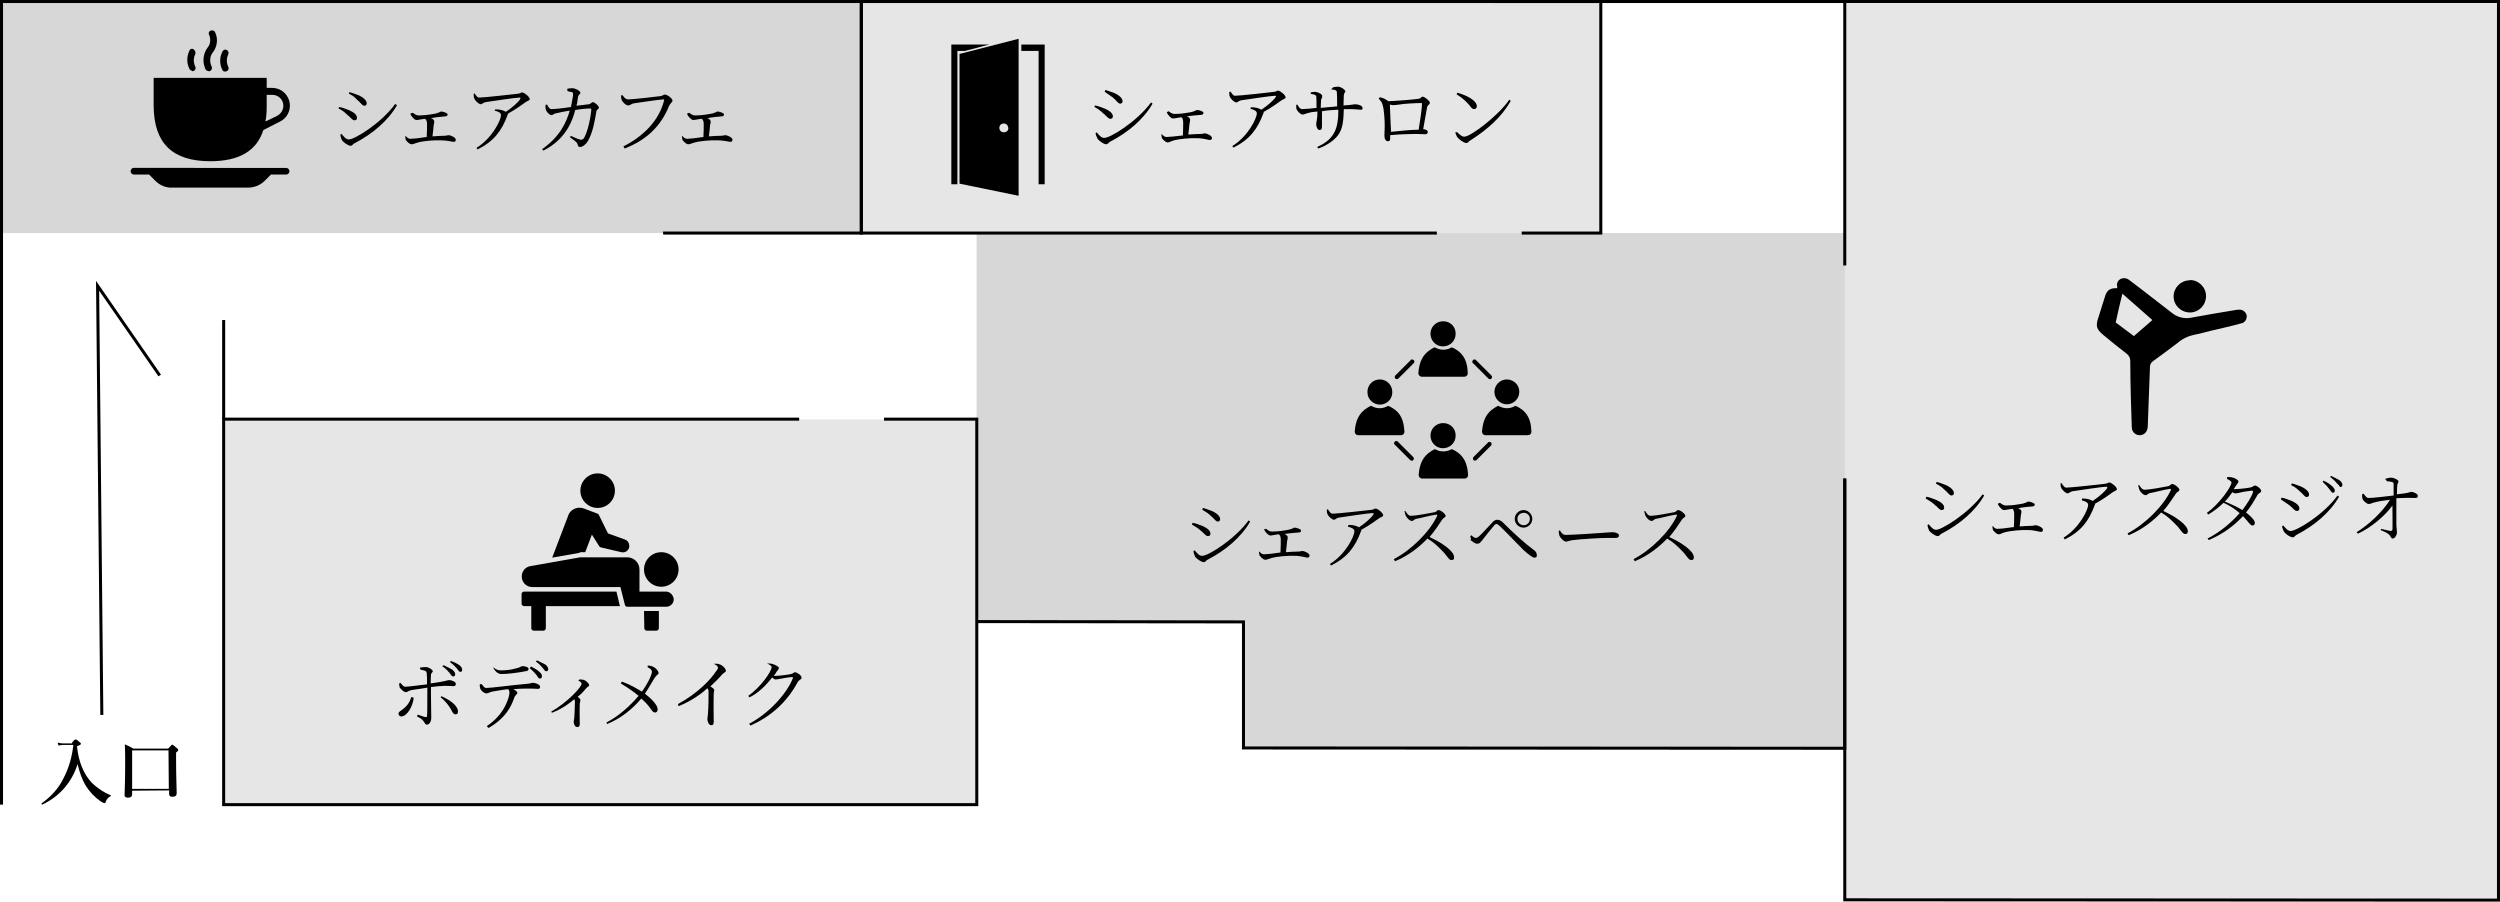 <?xml version="1.0" encoding="utf-8"?>
<!-- Generator: Adobe Illustrator 24.3.0, SVG Export Plug-In . SVG Version: 6.00 Build 0)  -->
<svg version="1.1" id="レイヤー_1" xmlns="http://www.w3.org/2000/svg" xmlns:xlink="http://www.w3.org/1999/xlink" x="0px"
	 y="0px" viewBox="0 0 824.9 297.5" style="enable-background:new 0 0 824.9 297.5;" xml:space="preserve">
<style type="text/css">
	.st0{fill:#E6E6E6;}
	.st1{fill:#D7D7D7;}
	.st2{fill:none;stroke:#000000;stroke-miterlimit:10;}
</style>
<g>
	<polygon class="st0" points="824.4,297 608.7,296.9 608.7,0.5 824.4,0.5 	"/>
	<polygon class="st0" points="528.2,76.9 284.2,76.9 284.2,0.5 528.2,0.5 	"/>
	<rect x="0.5" y="0.5" class="st1" width="283.7" height="76.4"/>
	<polygon class="st1" points="322.3,198 322.3,76.9 608.7,76.9 608.7,246.9 410.3,246.8 410.3,198.1 	"/>
	<polygon class="st1" points="322.3,205.1 322.3,76.9 608.7,76.9 608.7,246.9 410.3,246.8 410.3,205.2 	"/>
	<polyline class="st2" points="608.7,157.9 608.7,246.9 410.3,246.8 410.3,205.2 322.3,205.1 	"/>
	<polygon class="st0" points="322.3,265.5 73.8,265.5 73.8,138.3 322.3,138.4 	"/>
	<g>
		<path d="M23.8,245c0.7-0.9,0.9-1,1.2-1c0.3,0,0.4,0.2,1.2,0.8c0.3,0.3,0.5,0.4,0.5,0.6c0,0.2-0.1,0.4-1.3,0.8
			c0.5,5.1,2.2,9.3,5,12.2c1.8,1.7,3.9,3.1,6.1,4c0.1,0,0.1,0.1,0.1,0.2l-0.1,0.1c-0.8,0.4-1.4,1.1-1.6,1.9
			c-0.2,0.4-0.3,0.4-0.5,0.4c-0.5-0.1-0.8-0.4-1.2-0.6c-2-1.4-3.6-3.1-4.8-5c-1.4-2.2-2.2-4.8-2.8-7.3c-1.8,5.9-6,10.8-11.7,13.4
			c-0.1,0-0.3-0.3-0.2-0.4c3.1-2.2,5.8-5.1,7.4-8.6c1.7-3.3,2.7-7,3.1-10.7h-3.3c-0.5,0-1.1,0.1-1.6,0.2l-0.3-1
			c0.6,0.2,1.2,0.3,1.8,0.3h3C23.8,245.2,23.8,245,23.8,245z"/>
		<path d="M43.6,260.9v1.2c0,0.7-0.4,1.1-1.4,1.1c-0.7,0-1.1-0.3-1.1-0.8c0-1.7,0.2-3.4,0.2-10.4c0-2.2,0-4.2-0.1-6.4
			c1,0.4,1.9,0.9,2.8,1.4h11.5c1-1.1,1.2-1.3,1.3-1.3s0.5,0.2,1.4,1c0.5,0.4,0.6,0.5,0.6,0.8s-0.2,0.4-0.7,0.8v2.2
			c0,5.9,0.2,9.9,0.2,11.2c0,0.8-0.4,1.2-1.5,1.2c-0.7,0-1-0.4-1-0.9v-1.2L43.6,260.9z M55.6,247.6h-12v12.7h12.1L55.6,247.6
			L55.6,247.6z"/>
	</g>
	<g>
		<g>
			<path d="M43.1,56.5c0,0.6,0.5,1.1,1.1,1.1h5l2.1,2.1c1.4,1.4,3.4,2.3,5.4,2.2h25.2c2,0,4-0.8,5.4-2.2l2.1-2.1h5
				c0.6,0,1.1-0.5,1.1-1.1l0,0l0,0c0-0.6-0.5-1.1-1.1-1.1l0,0H44C43.6,55.4,43.1,55.9,43.1,56.5L43.1,56.5L43.1,56.5z"/>
			<path d="M69.4,53.2c9.5,0,15.3-3.4,17.5-10.3l5.5-2.8c2.9-1.4,4.1-5,2.6-7.9c-1-2-3-3.2-5.2-3.2H88v-3.3H50.7V35
				C50.8,47.3,56.9,53.2,69.4,53.2z M89.9,31.3c2,0,3.6,1.6,3.6,3.6c0,1.4-0.8,2.6-2,3.3l-3.9,1.9c0.3-1.7,0.4-3.3,0.4-5v-3.8H89.9z
				"/>
			<path d="M69.5,23.3c0.4-0.3,0.6-0.9,0.3-1.4c-0.7-1.5-0.6-3.4,0.5-4.7c1.4-1.9,1.7-4.4,0.7-6.5c-0.2-0.6-0.9-0.8-1.5-0.6
				c-0.1,0-0.1,0.1-0.2,0.1l0,0c-0.4,0.3-0.6,0.9-0.3,1.3c0.6,1.4,0.5,3-0.5,4.2c-1.5,2-1.8,4.8-0.7,7.1c0.1,0.3,0.4,0.5,0.7,0.6
				C69,23.6,69.3,23.5,69.5,23.3z"/>
			<path d="M75,23.4c0.4-0.3,0.6-0.9,0.3-1.4c-0.6-1.3-0.6-2.7,0-4c0.2-0.5,0.1-1.1-0.3-1.4l0,0c-0.3-0.2-0.6-0.3-0.9-0.2
				s-0.6,0.3-0.7,0.6c-1,1.9-1,4.2,0,6.1c0.1,0.3,0.4,0.5,0.7,0.5C74.4,23.6,74.7,23.6,75,23.4L75,23.4z"/>
			<path d="M64.1,23.3c0.4-0.3,0.6-0.9,0.3-1.4c-0.6-1.3-0.6-2.7,0-4c0.2-0.5,0.1-1-0.3-1.4l-0.2-0.2c-0.2-0.2-0.5-0.2-0.7-0.2
				c-0.3,0.1-0.5,0.2-0.6,0.4c-1,1.9-1.1,4.3-0.1,6.2c0.1,0.3,0.4,0.5,0.7,0.6C63.5,23.6,63.8,23.5,64.1,23.3L64.1,23.3z"/>
		</g>
		<g>
			<path d="M111.7,35.8l0.2-0.5c1.3,0.2,2.2,0.7,3.4,1.1c1.5,0.7,2.5,1.5,2.5,2.5c0,0.4-0.2,0.8-0.8,0.8c-0.8,0-1.2-0.9-2.5-1.9
				C113.7,37,112.8,36.3,111.7,35.8z M130.4,34.3l0.6,0.4c-2.9,5.1-8.1,9.5-13.9,12.5c-0.6,0.2-0.8,0.9-1.4,0.9
				c-0.8,0-2.4-1.1-2.9-1.9c-0.2-0.4-0.5-1.3-0.5-1.8l0.4-0.2c0.7,0.8,1.4,1.8,2.4,1.8C116.7,46.2,125.8,40.7,130.4,34.3z
				 M115.1,30.9l0.2-0.5c0.9,0.2,2.1,0.7,3.2,1.1c1.8,0.9,2.5,1.8,2.5,2.6c0,0.4-0.2,0.8-0.8,0.8c-0.7,0-1.2-1.1-2.5-2.1
				C117,31.9,115.9,31.3,115.1,30.9z"/>
			<path d="M136.2,37.2c0.7,0.5,1.2,0.9,2,0.9c0.9,0,2.5-0.1,4.2-0.4c2.9-0.4,2.6-0.9,3.2-0.9c0.8,0,2.1,0.6,2.1,0.9
				c0,0.4-0.2,0.7-0.8,0.7c-0.8,0.1-2.9,0.2-4.7,0.6c0.7,0.2,1.1,0.7,1.1,1.1s-0.1,0.8-0.2,1.2c-0.1,0.8-0.2,2.4-0.4,3.7
				c1.4-0.1,2.8-0.2,3.8-0.2c0.9,0,1.2-0.2,1.4-0.2c0.9,0,2.5,0.8,2.5,1.5c0,0.4-0.2,0.7-0.7,0.7c-0.6,0-2.1-0.5-4.2-0.5
				c-2.1-0.1-6.1,0.2-7.9,0.8c-0.8,0.2-1.2,0.5-1.8,0.5c-0.7,0-1.5-0.9-1.9-1.4c-0.1-0.2-0.1-0.7-0.2-1.2l0.2-0.1
				c0.4,0.5,0.9,0.9,1.5,0.9c0.7,0,2.9-0.2,5.4-0.6c0.1-1.3,0.1-3.3,0.1-4.2c0-0.8-0.1-1.3-0.6-1.8c-1.3,0.1-2.2,0.4-2.8,0.4
				s-0.9-0.4-1.3-0.8c-0.2-0.2-0.7-0.8-0.8-1.3L136.2,37.2z"/>
			<path d="M156.6,30.8c0.5,0.8,0.9,1.4,1.5,1.4c1.5,0,11.4-1.1,13-1.3c0.6-0.1,0.8-0.4,1.2-0.4c0.7,0,2.5,1.5,2.5,2.2
				c0,0.5-1.1,0.7-1.5,1.1c-1.1,0.8-3.3,2.4-5.7,3.7c0,0.1,0,0.2-0.1,0.4c-1.9,5.2-4.5,8.7-9.9,11.4l-0.4-0.5
				c5.1-3.1,8.1-9.1,8.1-10.8c0-0.8-0.9-1.2-2.1-1.5l0.2-0.4c0.8,0,1.2,0,1.5,0.1c0.8,0.1,1.5,0.4,2,0.7c2-1.3,4-3.1,4.7-4.1
				c0.2-0.6,0.2-0.6-0.2-0.6c-1.2,0-8.5,1.1-11.2,1.5c-0.9,0.2-1.1,0.7-1.5,0.7c-0.7,0-1.9-1.1-2.2-1.9c-0.2-0.4-0.2-0.9-0.2-1.5
				L156.6,30.8z"/>
			<path d="M187,29.3c0.6-0.1,1.3-0.2,1.9-0.2c0.9,0,2.6,0.9,2.6,1.5c0,0.5-0.6,0.5-0.8,1.5c-0.1,0.7-0.2,1.9-0.5,2.8
				c1.8-0.2,3.3-0.4,4.1-0.5c0.7-0.1,0.9-0.7,1.3-0.7c0.6,0,2,1.2,2,1.8s-0.7,0.5-0.8,1.2c-0.6,3.5-1.2,7-2.8,9.8
				c-0.7,1.2-1.8,2-2.6,2c-0.4,0-0.7-0.2-0.8-0.8c-0.2-0.9-1.1-1.3-2.5-2.4l0.2-0.5c1.1,0.5,2.4,1.1,2.9,1.2
				c0.7,0.2,0.9,0.1,1.3-0.2c1.5-2,2.6-8.1,2.6-9.8c0-0.1-0.1-0.2-0.2-0.2c-1.3,0-3.4,0.2-5.1,0.5c-0.8,3.1-2.8,9.5-10.5,13.4
				l-0.4-0.5c6.2-4.4,8-9.1,9.1-12.7c-1.5,0.2-3.9,0.7-4.6,0.9c-0.8,0.1-0.9,0.6-1.4,0.6c-0.7,0-1.8-1.2-1.9-1.9
				c-0.2-0.5-0.1-1.1-0.1-1.5l0.5-0.1c0.4,0.7,0.8,1.5,1.4,1.5c0.8,0,3.5-0.2,6.5-0.7c0.2-1.3,0.7-3.4,0.7-4.1
				c0-0.6-0.1-0.7-0.4-0.8c-0.4-0.1-1.2-0.2-1.5-0.4v-0.7C187.4,29.3,187,29.3,187,29.3z"/>
			<path d="M207.3,32.8c1.4,0,9.5-0.9,10.7-1.1c0.7-0.1,0.9-0.5,1.4-0.5c0.8,0,2.5,1.3,2.5,2c0,0.5-0.8,0.9-1.2,1.9
				c-2.6,6.4-7.3,11.1-14.6,13.9l-0.4-0.7c7.3-3.7,11.9-9.1,13.4-15.1c0.1-0.4,0-0.4-0.2-0.4c-1.1,0-8.4,1.1-9.8,1.3
				c-0.7,0.1-1.2,0.7-1.8,0.7c-0.8,0-2-1.2-2.2-1.9c-0.1-0.4-0.2-0.8-0.2-1.4l0.5-0.1C205.8,31.9,206.3,32.8,207.3,32.8z"/>
			<path d="M227.4,37.2c0.7,0.5,1.2,0.9,2,0.9c0.9,0,2.5-0.1,4.2-0.4c2.9-0.4,2.6-0.9,3.2-0.9c0.8,0,2.1,0.6,2.1,0.9
				c0,0.4-0.2,0.7-0.8,0.7c-0.8,0.1-2.9,0.2-4.7,0.6c0.7,0.2,1.1,0.7,1.1,1.1s-0.1,0.8-0.2,1.2c-0.1,0.8-0.2,2.4-0.4,3.7
				c1.4-0.1,2.8-0.2,3.9-0.2c0.9,0,1.2-0.2,1.4-0.2c0.9,0,2.5,0.8,2.5,1.5c0,0.4-0.2,0.7-0.7,0.7c-0.6,0-2.1-0.5-4.2-0.5
				c-2.1-0.1-6.1,0.2-7.9,0.8c-0.8,0.2-1.2,0.5-1.8,0.5c-0.7,0-1.5-0.9-1.9-1.4c-0.1-0.2-0.1-0.7-0.2-1.2l0.2-0.1
				c0.4,0.5,0.9,0.9,1.5,0.9c0.7,0,2.9-0.2,5.4-0.6c0.1-1.3,0.1-3.3,0.1-4.2c0-0.8-0.1-1.3-0.6-1.8c-1.3,0.1-2.2,0.4-2.8,0.4
				c-0.5,0-0.9-0.4-1.3-0.8c-0.2-0.2-0.7-0.8-0.8-1.3L227.4,37.2z"/>
		</g>
	</g>
	<g>
		<circle cx="218.2" cy="187.9" r="5.7"/>
		<ellipse cx="197.2" cy="161.9" rx="5.7" ry="5.7"/>
		<path d="M191.6,182.2h1.5l2.2-5.8l2.4,3.8c0.1,0.2,0.3,0.3,0.5,0.4l6.8,1.6c1.2,0.3,2.4-0.5,2.6-1.6c0.2-1-0.3-2.1-1.2-2.5l0,0
			l-5.8-2.1l-3-6.1c-0.1-0.2-0.2-0.3-0.4-0.4l-4.5-1.7c-2.1-0.8-4.4,0.2-5.2,2.2v0.1l-5.3,13.9l9.1-1.6
			C191.2,182.2,191.4,182.2,191.6,182.2z"/>
		<path d="M212.6,207.3c0,0.4,0.4,0.8,0.8,0.8h3.2c0.4,0,0.8-0.4,0.8-0.8v-5.7h-4.9L212.6,207.3L212.6,207.3z"/>
		<path d="M203.4,195.2h-30.5c-0.4,0-0.8,0.4-0.8,0.8v3.2c0,0.4,0.4,0.8,0.8,0.8h2.4v7.3c0,0.4,0.4,0.8,0.8,0.8h3.2
			c0.4,0,0.8-0.4,0.8-0.8V200h24.5c0-0.1-0.1-0.2-0.1-0.2L203.4,195.2z"/>
		<path d="M219.9,195.2h-8.9v-7.3c0-2.2-1.8-4-4-4h-15.6l-16.4,2.9c-1.9,0.3-3.1,2.1-2.8,4c0.3,1.7,1.7,2.9,3.4,2.9h29.1l1.5,5.9
			c0.1,0.4,0.4,0.6,0.8,0.6h13c1.3-0.1,2.4-1.2,2.3-2.6C222.1,196.3,221.1,195.3,219.9,195.2L219.9,195.2z"/>
	</g>
	<g>
		<path d="M138.5,220.3c0.6-0.1,1.3-0.2,1.9-0.2c1.1,0,2.4,0.9,2.4,1.4c0,0.4-0.6,0.5-0.6,1.2c0,0.7-0.1,1.5-0.1,2.8
			c5.3-0.7,5.5-1.1,6.1-1.1c0.9,0,2.2,0.6,2.2,1.2c0,0.6-0.2,0.8-0.9,0.8c-0.8,0-1.4-0.1-2.6-0.1c-1.1,0-3.2,0.2-4.7,0.4
			c0,0.8,0,1.8,0,2.2c0,1.9,0.1,7.4,0.1,8c0,1.1-0.6,2.2-1.4,2.2c-0.7,0-0.7-0.6-1.2-1.2c-0.4-0.6-1.3-1.1-2.1-1.5l0.2-0.6
			c0.8,0.2,1.9,0.7,2.5,0.8c0.2,0,0.6,0,0.6-0.2c0.1-1.2,0.1-5.3,0.1-7.4c0-0.6,0-1.3,0-2.1c-1.5,0.2-3.9,0.6-5.2,0.8
			c-1.1,0.2-1.3,0.7-1.9,0.7s-1.4-0.8-2-1.5c-0.1-0.2-0.2-0.9-0.2-1.4l0.4-0.2c0.6,0.7,1.1,1.3,1.5,1.3c1.2,0,5.3-0.6,7.3-0.8
			c0-1.5,0-3.1-0.1-3.7c-0.1-0.8-0.7-0.9-2-1.1L138.5,220.3z M136.5,230.2c-0.2,2.8-2.2,6.2-4.1,6.2c-0.5,0-0.9-0.4-0.9-0.9
			c0-0.7,0.6-0.8,1.3-1.4c1.9-1.4,2.5-2.8,2.9-4.1L136.5,230.2z M145.6,229.7c2.5,1.1,5.2,2.8,5.5,4.8c0.1,0.7-0.1,1.2-0.8,1.2
			c-0.7,0-1.1-0.8-1.4-1.5c-0.7-1.2-1.8-2.8-3.5-4.1L145.6,229.7z M146.4,219.5c1.3,0.6,2.2,1.1,2.9,1.5c0.7,0.6,0.9,1.1,0.9,1.5
			c0,0.4-0.2,0.7-0.7,0.7c-0.4,0-0.7-0.5-1.2-1.2c-0.6-0.7-1.2-1.4-2.4-2.2L146.4,219.5z M148.7,218.1c1.3,0.4,2.2,0.9,2.9,1.4
			s0.9,1.1,0.9,1.5c0,0.4-0.2,0.7-0.6,0.7c-0.4,0-0.7-0.5-1.2-1.2c-0.6-0.7-1.2-1.3-2.2-2L148.7,218.1z"/>
		<path d="M158.9,225.7c0.6,0.7,0.9,1.3,1.5,1.3c1.8,0,8.1-0.9,12.8-1.3c1.8-0.1,2.2-0.4,2.5-0.4c1.1,0,2.5,0.6,2.5,1.3
			c0,0.4-0.1,0.7-0.7,0.7c-0.4,0-1.3-0.1-2.6-0.1c-1.2,0-3.3,0-5.5,0.2c0.7,0.4,1.3,0.8,1.3,1.2c0,0.5-0.6,0.7-0.9,1.3
			c-0.9,2.6-2.5,6.8-8.6,10.3l-0.6-0.6c6.1-4,7.5-9.8,7.5-11.1c0-0.4-0.1-0.7-0.4-1.1c-2.1,0.2-4.5,0.7-5.3,0.8
			c-0.8,0.2-1.4,0.6-2,0.6c-0.5,0-1.8-0.9-2-1.8c-0.1-0.2-0.1-0.7-0.1-1.2L158.9,225.7z M162.9,220.3c0.9,0.7,1.5,0.9,2.5,0.9
			c1.5,0,3.3-0.2,4.6-0.6c1.4-0.2,1.9-0.8,2.4-0.8c1.1,0,2,0.4,2,0.9s-0.2,0.7-1.1,0.8c-2,0.4-5.5,0.9-7.8,0.9c-1.3,0-2-0.8-2.8-2.1
			L162.9,220.3z M175.2,219.9c1.2,0.6,2.2,1.2,2.8,1.8c0.7,0.6,0.9,1.1,0.8,1.5c0,0.4-0.2,0.7-0.7,0.7c-0.4,0-0.7-0.6-1.1-1.2
			c-0.6-0.7-1.2-1.4-2.2-2.2L175.2,219.9z M177.2,217.9c1.3,0.6,2.1,1.1,2.8,1.4c0.7,0.6,0.9,1.1,0.9,1.5c0,0.4-0.2,0.7-0.7,0.7
			c-0.4,0-0.7-0.6-1.2-1.2c-0.6-0.7-1.2-1.3-2.2-2.1L177.2,217.9z"/>
		<path d="M191.2,224.2c0.4,0,0.9,0,1.3,0.1c0.8,0.2,1.9,1.2,1.9,1.8c0,0.4-0.4,0.4-0.9,0.9c-0.7,0.8-1.5,1.9-2.9,2.9
			c0.5,0.4,0.9,0.7,0.9,1.1c0,0.2-0.1,0.6-0.2,1.1c-0.1,2.8,0,5.7,0,6.7c0,0.8-0.2,1.1-0.8,1.1c-0.8,0-1.2-0.9-1.2-1.8
			c0-0.2,0.1-0.7,0.2-1.3c0.1-1.4,0.2-4.4,0.2-5.3c0-0.2-0.1-0.6-0.2-0.8c-1.2,1.1-4,3.2-7.4,4.5l-0.2-0.4c5.4-3.1,10-8.1,10-9.2
			c0-0.4-0.6-0.8-1.1-1.1L191.2,224.2z"/>
		<path d="M213.5,219.6c0.7,0,1.4,0.1,2,0.4c0.9,0.4,1.8,1.4,1.8,2.1c0,0.5-0.6,0.5-1.1,1.3c-0.6,0.8-2,3.4-3.4,5.5
			c1.9,1.4,4.2,3.7,4.2,5.1c0,0.5-0.2,1.1-0.9,1.1c-1.1,0-1.2-1.8-4.5-4.6c-2.8,3.3-6.7,6.6-11.3,8.4l-0.2-0.5
			c4.2-2.2,7.8-5.5,10.6-8.8c-1.4-1.2-3.4-2.6-5.9-4.1l0.4-0.6c2.6,0.9,4.7,2.2,6.6,3.3c1.8-2.4,3.3-5.5,3.3-6.5
			c0-0.7-0.5-1.1-1.4-1.5V219.6z"/>
		<path d="M235.9,219c0.6,0,1.1,0,1.5,0.2c0.9,0.2,2.1,1.4,2.1,2.1c0,0.6-0.4,0.4-1.2,1.2c-0.9,1.1-2.2,2.4-3.9,4
			c0.7,0.4,1.3,0.9,1.3,1.2c0,0.2-0.2,0.7-0.2,1.3c-0.1,3.7,0,7.5,0,9.1c0,0.9-0.2,1.2-0.8,1.2c-0.8,0-1.3-1.2-1.3-2.1
			c0-0.4,0.2-0.9,0.2-1.9c0.2-1.8,0.2-5.9,0.2-7.1c0-0.4-0.1-0.8-0.4-1.1c-1.5,1.4-5.1,4.2-9.5,5.9l-0.2-0.7
			c6.5-3.5,10.8-8.1,12.5-10.7c0.6-0.7,0.7-1.1,0.7-1.3c0-0.4-0.4-0.8-1.4-1.3L235.9,219z"/>
		<path d="M253.1,218.9c0.4,0,0.9,0,1.5,0.1c0.9,0.2,2.4,0.9,2.4,1.4c0,0.4-0.4,0.7-0.8,1.3c-0.2,0.4-0.5,0.9-0.9,1.3
			c0.1,0,0.2,0,0.6,0c1.2,0,4.4-0.4,5.1-0.6c0.7-0.1,0.9-0.6,1.3-0.6c0.7,0,2.2,1.1,2.2,1.8c0,0.6-0.8,0.7-1.2,1.3
			c-3.4,6.4-8.6,11.4-15.7,14.5l-0.4-0.6c6.5-3.4,12.4-9.9,14.4-15c0.1-0.2,0-0.4-0.2-0.4c-0.6,0-3.2,0.4-4.1,0.6
			c-0.5,0.1-1.1,0.2-1.4,0.2c-0.2,0-0.7-0.2-1.1-0.7c-2,2.6-4.5,5.1-7.5,6.6l-0.4-0.5c4-2.8,7.7-8,7.7-9.5c0-0.4-0.7-0.8-1.5-1.2
			L253.1,218.9z"/>
	</g>
	<g>
		<g>
			<polygon points="342.7,14.7 337,14.7 337,16.8 342.7,16.8 342.7,60.8 344.7,60.8 344.7,16.8 344.7,14.7 			"/>
			<polygon points="326.4,14.7 315.9,14.7 313.9,14.7 313.9,16.8 313.9,60.8 315.9,60.8 315.9,16.8 318.4,16.8 			"/>
			<path d="M316.6,17.8v42.8l19.5,4V12.8L316.6,17.8z M331.6,43.6c-0.8,0.2-1.6-0.2-1.8-1s0.2-1.6,1-1.8s1.6,0.2,1.8,1
				c0,0.1,0.1,0.3,0.1,0.4C332.8,42.9,332.3,43.5,331.6,43.6L331.6,43.6z"/>
		</g>
		<g>
			<path d="M361.1,35.3l0.2-0.5c1.3,0.2,2.2,0.7,3.4,1.1c1.5,0.7,2.5,1.5,2.5,2.5c0,0.4-0.2,0.8-0.8,0.8c-0.8,0-1.2-0.9-2.5-1.9
				C363.1,36.5,362.1,35.8,361.1,35.3z M379.8,33.8l0.5,0.4c-2.9,5.1-8.1,9.5-13.9,12.5c-0.5,0.2-0.8,0.9-1.4,0.9
				c-0.8,0-2.4-1.1-2.9-1.9c-0.2-0.4-0.6-1.3-0.6-1.8l0.4-0.2c0.7,0.8,1.4,1.8,2.4,1.8C366.1,45.7,375.2,40.1,379.8,33.8z
				 M364.5,30.3l0.2-0.6c0.9,0.2,2.1,0.7,3.2,1.1c1.8,0.9,2.5,1.8,2.5,2.6c0,0.4-0.2,0.8-0.8,0.8c-0.7,0-1.2-1.1-2.5-2.1
				C366.2,31.4,365.2,30.8,364.5,30.3z"/>
			<path d="M385.6,36.7c0.7,0.5,1.2,0.9,2,0.9c0.9,0,2.5-0.1,4.2-0.4c2.9-0.4,2.6-0.9,3.2-0.9c0.8,0,2.1,0.5,2.1,0.9
				c0,0.3-0.2,0.7-0.8,0.7c-0.8,0.1-2.9,0.2-4.7,0.5c0.7,0.2,1.1,0.7,1.1,1.1s-0.1,0.8-0.2,1.2c-0.1,0.8-0.2,2.4-0.4,3.7
				c1.4-0.1,2.8-0.2,3.9-0.2c0.9,0,1.2-0.2,1.4-0.2c0.9,0,2.5,0.8,2.5,1.5c0,0.4-0.2,0.7-0.7,0.7c-0.5,0-2.1-0.6-4.2-0.6
				c-2.1-0.1-6,0.2-7.9,0.8c-0.8,0.2-1.2,0.6-1.8,0.6c-0.7,0-1.5-0.9-1.9-1.4c-0.1-0.2-0.1-0.7-0.2-1.2l0.2-0.1
				c0.4,0.5,0.9,0.9,1.5,0.9s2.9-0.2,5.4-0.5c0.1-1.3,0.1-3.3,0.1-4.2c0-0.8-0.1-1.3-0.5-1.8c-1.3,0.1-2.2,0.4-2.8,0.4
				c-0.6,0-0.9-0.4-1.3-0.8c-0.2-0.2-0.7-0.8-0.8-1.3L385.6,36.7z"/>
			<path d="M406,30.2c0.6,0.8,0.9,1.4,1.5,1.4c1.5,0,11.4-1.1,13-1.3c0.6-0.1,0.8-0.4,1.2-0.4c0.7,0,2.5,1.5,2.5,2.2
				c0,0.6-1.1,0.7-1.5,1.1c-1.1,0.8-3.3,2.4-5.7,3.7c0,0.1,0,0.2-0.1,0.4c-1.9,5.2-4.5,8.7-9.9,11.4l-0.4-0.5
				c5.1-3.1,8.1-9.1,8.1-10.8c0-0.8-0.9-1.2-2.1-1.5l0.1-0.5c0.8,0,1.2,0,1.5,0.1c0.8,0.1,1.5,0.4,2,0.7c2-1.3,4-3.1,4.7-4.1
				c0.2-0.5,0.2-0.5-0.2-0.5c-1.2,0-8.5,1.1-11.2,1.5c-0.9,0.2-1.1,0.7-1.5,0.7c-0.7,0-1.9-1.1-2.2-1.9c-0.2-0.4-0.2-0.9-0.2-1.5
				L406,30.2z"/>
			<path d="M439.9,28.8c0.5-0.1,1.1-0.2,1.5-0.2c1.2,0,2.5,1.1,2.5,1.5c0,0.5-0.4,0.4-0.5,1.4c0,0.9-0.1,2.2-0.1,3.3
				c3.1-0.2,3.3-0.4,3.9-0.4c1.1,0,2.4,0.5,2.4,1.3c0,0.4-0.1,0.5-0.7,0.5c-0.7,0-1.5-0.2-3.4-0.2c-0.7,0-1.3,0-2.1,0
				c-0.1,3.2-0.2,6.4-1.9,8.6c-1.1,1.5-3.4,3.3-6.5,4.4l-0.4-0.5c2-0.9,4.2-2.2,5.5-4.5c1.2-2,1.5-4.8,1.5-7.8
				c-1.9,0.1-3.9,0.2-5.4,0.5c0,2,0,4.1,0,4.8c0,1.1-0.2,1.4-0.8,1.4c-0.7,0-1.1-1.1-1.1-1.9c0-0.9,0.4-1.5,0.4-4.2
				c-1.3,0.1-2.2,0.2-3.1,0.5c-0.7,0.1-1.2,0.5-1.8,0.5c-0.7,0-1.8-1.2-2-1.8c-0.1-0.2-0.1-0.9-0.1-1.4l0.4-0.1
				c0.4,0.8,0.9,1.5,1.5,1.5c0.9,0,3.4-0.2,4.8-0.4c0-1.3,0-3.3-0.1-3.8s-0.7-0.7-1.8-0.8v-0.5c0.4-0.1,0.9-0.2,1.4-0.2
				c0.8,0,2.4,0.7,2.4,1.4c0,0.6-0.2,0.6-0.4,1.3c0,0.4-0.1,1.4-0.1,2.6c1.5-0.1,3.7-0.4,5.4-0.5c0-2.2,0-3.8-0.1-4.8
				c-0.1-0.6-0.8-0.7-1.9-0.8L439.9,28.8L439.9,28.8z"/>
			<path d="M468,32.6c0.9-0.1,0.9-0.7,1.4-0.7c0.7,0,2.4,1.4,2.4,2s-0.8,0.8-0.9,1.4c-0.2,1.1-0.8,4.5-1.3,7.3
				c0.9,0.1,1.5,0.4,1.5,0.9c0,0.4-0.2,0.8-0.8,0.8c-0.6,0-1.9-0.1-3.1-0.1c-2,0-5.4,0.1-8.5,0.4c0,0.2,0,0.7,0,1.1
				c0,0.7-0.2,0.9-0.8,0.9c-0.6,0-1.1-0.7-1.1-1.8c0-0.6,0.1-2.1,0.1-3.2c0-1.9-0.2-5.5-0.7-7c-0.2-0.9-0.7-1.4-1.3-2.1l0.4-0.4
				c1.1,0.2,1.9,0.6,2.8,1.3C460.8,33.3,467,32.8,468,32.6z M468.1,42.8c0.5-2.9,1.1-7.2,1.1-8.6c0-0.2-0.1-0.2-0.2-0.2
				c-1.5,0-5.9,0.2-7.3,0.5c-0.8,0.1-1.5,0.2-2,0.2c-0.2,0-0.7-0.1-1.1-0.2c0.1,1.5,0.2,6.2,0.4,9C461.7,43.2,465.7,42.8,468.1,42.8
				z"/>
			<path d="M498,32.9l0.5,0.4c-3.1,5.4-7.8,9.5-13.3,13c-0.5,0.2-0.8,0.9-1.3,0.9c-0.9,0-2.5-1.2-3.1-2c-0.2-0.4-0.6-1.2-0.6-1.5
				l0.6-0.1c0.8,0.8,1.5,1.5,2.4,1.5C485.2,45.1,494.4,38.2,498,32.9z M480.9,30.6c2.9,0.8,6.4,2.5,6.4,4.5c0,0.5-0.4,0.9-0.9,0.9
				c-0.4,0-0.8-0.2-1.4-1.1c-1.2-1.4-2.2-2.4-4.4-3.8L480.9,30.6z"/>
		</g>
	</g>
	<g>
		<path d="M698.6,95.1c0-0.2,0-0.3,0-0.5c-0.3-1.1,0.2-2.1,1.2-2.6c1-0.4,2.1-0.2,2.9,0.5c2.5,1.9,4.9,3.7,7.3,5.6
			c2.2,1.7,4.4,3.4,6.6,5.1c1.8,1.5,4.2,2.1,6.5,1.6c4.8-0.9,9.7-1.7,14.5-2.5c0.3-0.1,0.6-0.1,0.9-0.1c1.3-0.2,2.5,0.6,2.8,1.8
			c0.2,1.3-0.6,2.5-1.8,2.7c-3.2,0.9-6.5,1.6-9.8,2.4c-1.8,0.4-3.6,1-5.4,1.3c-2.1,0.4-4.1,1.3-5.7,2.7c-2.7,2.1-5.4,4-8.1,6
			c-0.7,0.4-1.1,1.2-1.1,2c-0.2,6.3-0.5,12.5-0.7,18.8c0,0.5,0,0.9-0.1,1.4c-0.2,1.4-1.4,2.4-2.8,2.3c-1.3-0.1-2.4-1.2-2.4-2.6
			c-0.1-3.2-0.2-6.4-0.3-9.6c-0.1-4.1-0.2-8.2-0.2-12.4c0-0.9-0.5-1.8-1.2-2.3c-2.6-2-5.1-4-7.6-6.1c-2.4-2-2.7-3-1.7-5.9
			c0.8-2.4,1.5-4.9,2.3-7.3C695.4,95.6,696.4,95,698.6,95.1z M704.1,110.9l6.1-5.3c-3.4-3-6.7-5.9-9.9-8.7c-0.8,3.2-1.5,6.3-2.2,9.5
			L704.1,110.9z"/>
		<path d="M722.6,92.4c2.9,0,5.3,2.4,5.3,5.3c0,3-2.4,5.4-5.3,5.4c-3,0-5.4-2.4-5.4-5.3l0,0c0-2.9,2.4-5.3,5.3-5.3
			C722.5,92.4,722.5,92.4,722.6,92.4z"/>
	</g>
	<g>
		<path d="M635.4,164.5l0.2-0.6c1.3,0.2,2.2,0.7,3.4,1.1c1.5,0.7,2.5,1.5,2.5,2.5c0,0.4-0.2,0.8-0.8,0.8c-0.8,0-1.2-0.9-2.5-1.9
			C637.4,165.7,636.5,165.1,635.4,164.5z M654.2,163.1l0.5,0.4c-2.9,5.1-8.1,9.5-13.9,12.5c-0.6,0.2-0.8,0.9-1.4,0.9
			c-0.8,0-2.4-1.1-2.9-1.9c-0.2-0.4-0.5-1.3-0.5-1.8l0.4-0.2c0.7,0.8,1.4,1.8,2.4,1.8C640.4,175,649.6,169.4,654.2,163.1z
			 M638.8,159.6l0.2-0.6c0.9,0.2,2.1,0.7,3.2,1.1c1.8,0.9,2.5,1.8,2.5,2.6c0,0.4-0.2,0.8-0.8,0.8c-0.7,0-1.2-1.1-2.5-2.1
			C640.7,160.7,639.7,160,638.8,159.6z"/>
		<path d="M659.9,165.9c0.7,0.5,1.2,0.9,2,0.9c0.9,0,2.5-0.1,4.2-0.4c2.9-0.4,2.6-0.9,3.2-0.9c0.8,0,2.1,0.6,2.1,0.9
			s-0.2,0.7-0.8,0.7c-0.8,0.1-2.9,0.2-4.7,0.6c0.7,0.2,1.1,0.7,1.1,1.1c0,0.4-0.1,0.8-0.2,1.2c-0.1,0.8-0.2,2.4-0.4,3.7
			c1.4-0.1,2.8-0.2,3.8-0.2c0.9,0,1.2-0.2,1.4-0.2c0.9,0,2.5,0.8,2.5,1.5c0,0.4-0.2,0.7-0.7,0.7c-0.5,0-2.1-0.6-4.2-0.6
			c-2.1-0.1-6,0.2-7.9,0.8c-0.8,0.2-1.2,0.6-1.8,0.6c-0.7,0-1.5-0.9-1.9-1.4c-0.1-0.2-0.1-0.7-0.2-1.2l0.2-0.1
			c0.4,0.6,0.9,0.9,1.5,0.9c0.7,0,2.9-0.2,5.4-0.6c0.1-1.3,0.1-3.3,0.1-4.2c0-0.8-0.1-1.3-0.5-1.8c-1.3,0.1-2.2,0.4-2.8,0.4
			c-0.6,0-0.9-0.4-1.3-0.8c-0.2-0.2-0.7-0.8-0.8-1.3L659.9,165.9z"/>
		<path d="M680.3,159.5c0.5,0.8,0.9,1.4,1.5,1.4c1.5,0,11.4-1.1,13-1.3c0.5-0.1,0.8-0.4,1.2-0.4c0.7,0,2.5,1.5,2.5,2.2
			c0,0.5-1.1,0.7-1.5,1.1c-1.1,0.8-3.3,2.4-5.7,3.7c0,0.1,0,0.2-0.1,0.4c-1.9,5.2-4.5,8.7-9.9,11.4l-0.4-0.6
			c5.1-3.1,8.1-9.1,8.1-10.8c0-0.8-0.9-1.2-2.1-1.5l0.1-0.6c0.8,0,1.2,0,1.5,0.1c0.8,0.1,1.5,0.4,2,0.7c2-1.3,4-3.1,4.7-4.1
			c0.2-0.6,0.2-0.6-0.2-0.6c-1.2,0-8.5,1.1-11.2,1.5c-0.9,0.2-1.1,0.7-1.5,0.7c-0.7,0-1.9-1.1-2.2-1.9c-0.2-0.4-0.2-0.9-0.2-1.5
			L680.3,159.5z"/>
		<path d="M705.9,160.1c0.4,0.7,0.9,1.5,1.8,1.5c1.4,0,6.4-0.9,7.8-1.2c0.5-0.1,0.8-0.7,1.2-0.7c0.8,0,2.4,1.3,2.4,1.9
			c0,0.6-0.8,0.7-1.1,1.2c-0.9,1.3-2.4,3.7-4.2,5.8c4.1,1.9,8.1,4.6,8.1,6.7c0,0.5-0.2,0.9-0.9,0.9s-1.1-0.8-2.4-2.4
			c-1.8-1.9-3.3-3.4-5.5-4.7c-2.4,2.5-5.9,5.5-10.7,7.5L702,176c5.9-3.1,11.9-9.1,14.3-14.3c0.1-0.2,0-0.4-0.2-0.4
			c-1.9,0.2-5.3,1.2-6.7,1.4c-0.8,0.2-0.9,0.7-1.4,0.7c-0.8,0-1.8-1.1-2.1-1.8c-0.1-0.2-0.2-0.8-0.4-1.5L705.9,160.1z"/>
		<path d="M737.5,161.4c1.2,0,4.5-0.4,5.2-0.6c0.7-0.1,0.9-0.6,1.3-0.6c0.7,0,2.1,1.1,2.1,1.8c0,0.6-0.9,0.7-1.2,1.3
			c-1.2,2.1-2.4,4.1-3.8,5.8c1.5,1.2,2.9,2.5,2.9,3.4c0,0.5-0.2,0.9-0.8,0.9c-0.7,0-1.2-1.1-3.1-3.1c-3.1,3.3-6.6,5.9-11.3,7.9
			l-0.4-0.5c4.1-2.1,7.8-5.2,10.6-8.4c-1.5-1.3-3.3-2.5-5.3-3.4c-1.5,1.4-3.2,2.8-5.1,3.9l-0.4-0.6c4-2.8,8.1-8.6,8.1-10
			c0-0.4-0.7-0.8-1.5-1.2l0.1-0.6c0.4,0,0.9,0,1.5,0.1c1.1,0.2,2.2,0.9,2.2,1.4c0,0.4-0.4,0.7-0.8,1.3c-0.2,0.4-0.5,0.8-0.8,1.2h0.2
			L737.5,161.4L737.5,161.4z M743,161.9c-0.9,0.1-3.3,0.4-4.1,0.7c-0.5,0.1-1.1,0.2-1.4,0.2c-0.2,0-0.5-0.1-0.9-0.4
			c-0.8,1.1-1.5,2.1-2.5,3.1c2,0.8,4.2,1.8,5.8,2.8c1.5-2,2.9-4.1,3.5-5.9C743.4,162,743.3,161.9,743,161.9z"/>
		<path d="M752.6,164.8l0.2-0.6c1.3,0.2,2.2,0.7,3.4,1.1c1.5,0.7,2.5,1.5,2.5,2.5c0,0.4-0.2,0.8-0.8,0.8c-0.8,0-1.2-0.9-2.5-1.9
			C754.6,166.1,753.6,165.5,752.6,164.8z M771.3,163.5l0.5,0.4c-2.9,5.1-8.1,9.5-13.9,12.5c-0.5,0.2-0.8,0.9-1.4,0.9
			c-0.8,0-2.4-1.1-2.9-1.9c-0.2-0.4-0.6-1.3-0.6-1.8l0.4-0.2c0.7,0.8,1.4,1.8,2.4,1.8C757.6,175.3,766.7,169.9,771.3,163.5z
			 M756,160.1l0.2-0.6c0.9,0.2,2.1,0.7,3.2,1.1c1.8,0.9,2.5,1.8,2.5,2.6c0,0.4-0.2,0.8-0.8,0.8c-0.7,0-1.2-1.1-2.5-2.1
			C757.9,161.2,756.8,160.4,756,160.1z M768.6,161.4c-0.5-0.7-1.2-1.5-2.2-2.4l0.2-0.4c1.3,0.5,2.2,1.2,2.9,1.8
			c0.7,0.7,0.9,1.1,0.9,1.5c0,0.4-0.2,0.7-0.7,0.7C769.4,162.5,769.1,162.1,768.6,161.4z M771.1,159.5c-0.5-0.7-1.2-1.3-2.2-2.1
			l0.2-0.4c1.3,0.6,2.2,1.1,2.9,1.5c0.7,0.6,0.9,1.1,0.9,1.5c0,0.4-0.2,0.7-0.7,0.7C772,160.7,771.8,160,771.1,159.5z"/>
		<path d="M787,158c0.4-0.1,1.2-0.4,1.9-0.4c1.1,0,2.5,0.8,2.5,1.2c0,0.6-0.4,0.7-0.4,1.5c-0.1,0.8-0.1,1.9-0.1,2.8
			c4.2-0.4,4.2-0.8,4.7-0.8c0.9,0,2.2,0.7,2.2,1.3c0,0.4-0.2,0.7-0.7,0.7c-1.2,0-3.1-0.1-6.4,0.1c0,2.4,0,6.4,0,8.4
			c0,1.5,0.2,2.1,0.2,2.8c0,1.1-0.8,2.1-1.4,2.1s-0.7-0.9-1.2-1.3c-0.7-0.7-1.9-1.1-2.8-1.5l0.2-0.4c1.1,0.2,2.2,0.6,3.1,0.7
			c0.2,0,0.6-0.1,0.6-0.4c0.1-1.1,0-5.1,0-8c-2.4,3.4-7.2,7.4-11.4,9.3l-0.4-0.5c4.2-2.6,8.8-7,11-10.7c-1.9,0.2-3.7,0.5-4.8,0.8
			c-1.1,0.2-1.5,0.6-2.2,0.6s-1.9-1.1-2.1-1.8c-0.1-0.4-0.1-0.9-0.1-1.4l0.5-0.2c0.6,0.9,1.1,1.5,1.8,1.4c1.5,0,5.5-0.5,8.1-0.8
			c0-1.3,0-2.9,0-3.7c0-0.4-0.1-0.7-0.7-0.8c-0.4-0.1-1.1-0.2-1.5-0.2L787,158z"/>
	</g>
	<g>
		<g>
			<g>
				<path d="M491.6,125.1c-0.2,0-0.4-0.1-0.5-0.2l-4.9-4.9c-0.4-0.2-0.5-0.6-0.3-1s0.6-0.5,1-0.3c0.1,0.1,0.2,0.2,0.3,0.3l4.9,4.9
					c0.3,0.3,0.3,0.7,0,1C492,125.1,491.8,125.2,491.6,125.1L491.6,125.1z"/>
				<path d="M460.9,125.1c-0.4,0-0.7-0.3-0.7-0.7c0-0.2,0.1-0.4,0.2-0.5l4.9-4.9c0.2-0.4,0.6-0.5,1-0.3s0.5,0.6,0.3,1
					c-0.1,0.1-0.2,0.2-0.3,0.3l-4.9,4.9C461.3,125,461.1,125.1,460.9,125.1z"/>
				<path d="M486.7,152c-0.4,0-0.7-0.3-0.7-0.7c0-0.2,0.1-0.4,0.2-0.5l4.9-4.9c0.4-0.2,0.8-0.1,1,0.3c0.1,0.2,0.1,0.5,0,0.7
					l-4.9,4.9C487.1,151.9,486.9,152,486.7,152z"/>
				<path d="M465.8,152c-0.2,0-0.4-0.1-0.5-0.2l-4.9-4.9c-0.4-0.2-0.5-0.6-0.3-1s0.6-0.5,1-0.3c0.1,0.1,0.2,0.2,0.3,0.3l4.9,4.9
					c0.3,0.3,0.3,0.7,0,1C466.2,152,466,152.1,465.8,152L465.8,152z"/>
			</g>
			<g>
				<g>
					<path d="M476.2,106c-2.3,0-4.2,1.8-4.2,4.1s1.8,4.2,4.1,4.2s4.2-1.8,4.2-4.1l0,0C480.4,107.8,478.5,106,476.2,106
						C476.3,106,476.2,106,476.2,106z"/>
					<path d="M480.4,115.3c-0.4-0.3-0.9-0.5-1.4-0.7c-0.8,0.5-1.8,0.8-2.8,0.8s-1.9-0.3-2.8-0.8c-0.5,0.2-0.9,0.4-1.3,0.7
						c-2.6,1.6-3.8,4-4.1,7.8c0,0.6,0.4,1.1,1,1.2c0,0,0,0,0.1,0h14.1c0.6,0,1.1-0.5,1.1-1.1c0,0,0,0,0-0.1
						C484.2,119.3,483,116.9,480.4,115.3z"/>
				</g>
				<g>
					<path d="M497.2,125.2c-2.3,0-4.1,1.9-4.1,4.1c0,2.3,1.9,4.1,4.1,4.1c2.3,0,4.1-1.9,4.1-4.1
						C501.4,127.1,499.5,125.2,497.2,125.2L497.2,125.2z"/>
					<path d="M501.4,134.6c-0.4-0.3-0.9-0.5-1.4-0.7c-0.8,0.5-1.8,0.8-2.8,0.8s-1.9-0.3-2.8-0.8c-0.5,0.2-0.9,0.4-1.3,0.7
						c-2.6,1.6-3.8,4-4.1,7.8c0,0.6,0.4,1.1,1,1.2c0,0,0,0,0.1,0h14.1c0.6,0,1.1-0.5,1.1-1.1c0,0,0,0,0-0.1
						C505.2,138.5,503.9,136.1,501.4,134.6z"/>
				</g>
				<g>
					<path d="M455.3,125.2c-2.3,0-4.1,1.8-4.1,4.1l0,0c0,0.6,0.1,1.3,0.4,1.9c1,2,3.5,2.9,5.5,1.9c0.8-0.4,1.5-1,1.9-1.9
						c0.3-0.6,0.4-1.2,0.4-1.9C459.4,127.1,457.6,125.2,455.3,125.2L455.3,125.2z"/>
					<path d="M459.4,134.6c-0.4-0.3-0.9-0.5-1.4-0.7c-0.8,0.5-1.8,0.8-2.8,0.8s-1.9-0.3-2.8-0.8c-0.5,0.2-0.9,0.4-1.3,0.7
						c-2.6,1.6-3.8,4-4.1,7.8c0,0.6,0.4,1.1,1,1.2c0,0,0,0,0.1,0h14.2c0.6,0,1.1-0.5,1.1-1.1c0,0,0,0,0-0.1
						C463.2,138.5,462,136.1,459.4,134.6z"/>
				</g>
				<g>
					<path d="M476.2,139.6c-2.3,0-4.2,1.8-4.2,4.1s1.8,4.2,4.1,4.2s4.2-1.8,4.2-4.1l0,0C480.4,141.4,478.5,139.6,476.2,139.6
						L476.2,139.6z"/>
					<path d="M480.4,148.9c-0.4-0.3-0.9-0.5-1.4-0.7c-1.7,1-3.8,1-5.5,0c-0.5,0.2-0.9,0.4-1.3,0.7c-2.6,1.6-3.8,4-4.1,7.8
						c0,0.6,0.4,1.1,1,1.2c0,0,0,0,0.1,0h14.1c0.6,0,1.1-0.5,1.1-1.1c0,0,0,0,0-0.1C484.2,152.9,483,150.5,480.4,148.9z"/>
				</g>
			</g>
		</g>
		<g>
			<path d="M393.3,173.1l0.2-0.6c1.3,0.2,2.2,0.7,3.4,1.1c1.5,0.7,2.5,1.5,2.5,2.5c0,0.4-0.2,0.8-0.8,0.8c-0.8,0-1.2-0.9-2.5-1.9
				C395.3,174.3,394.4,173.7,393.3,173.1z M412,171.7l0.5,0.4c-2.9,5.1-8.1,9.5-13.9,12.5c-0.6,0.2-0.8,0.9-1.4,0.9
				c-0.8,0-2.4-1.1-2.9-1.9c-0.2-0.4-0.5-1.3-0.5-1.8l0.4-0.2c0.7,0.8,1.4,1.8,2.4,1.8C398.4,183.6,407.4,178,412,171.7z
				 M396.7,168.2l0.2-0.6c0.9,0.2,2.1,0.7,3.2,1.1c1.8,0.9,2.5,1.8,2.5,2.6c0,0.4-0.2,0.8-0.8,0.8c-0.7,0-1.2-1.1-2.5-2.1
				C398.6,169.3,397.4,168.6,396.7,168.2z"/>
			<path d="M417.8,174.5c0.7,0.6,1.2,0.9,2,0.9c0.9,0,2.5-0.1,4.2-0.4c2.8-0.4,2.6-0.9,3.2-0.9c0.8,0,2.1,0.6,2.1,0.9
				c0,0.4-0.2,0.7-0.8,0.7c-0.8,0.1-2.9,0.2-4.7,0.5c0.7,0.2,1.1,0.7,1.1,1.1s-0.1,0.8-0.2,1.2c-0.1,0.8-0.2,2.4-0.4,3.7
				c1.4-0.1,2.8-0.2,3.9-0.2c0.9,0,1.2-0.2,1.4-0.2c0.9,0,2.5,0.8,2.5,1.5c0,0.4-0.2,0.7-0.7,0.7c-0.5,0-2.1-0.6-4.2-0.6
				c-2.1-0.1-6.1,0.2-7.9,0.8c-0.8,0.2-1.2,0.5-1.8,0.5c-0.7,0-1.5-0.9-1.9-1.4c-0.1-0.2-0.1-0.7-0.2-1.2l0.2-0.1
				c0.4,0.6,0.9,0.9,1.5,0.9c0.7,0,2.9-0.2,5.4-0.6c0.1-1.3,0.1-3.3,0.1-4.2c0-0.8-0.1-1.3-0.6-1.8c-1.3,0.1-2.2,0.4-2.8,0.4
				c-0.5,0-0.9-0.4-1.3-0.8c-0.2-0.2-0.7-0.8-0.8-1.3L417.8,174.5z"/>
			<path d="M438.2,168.1c0.5,0.8,0.9,1.4,1.5,1.4c1.5,0,11.4-1.1,13-1.3c0.6-0.1,0.8-0.4,1.2-0.4c0.7,0,2.5,1.5,2.5,2.2
				c0,0.6-1.1,0.7-1.5,1.1c-1.1,0.8-3.3,2.4-5.7,3.7c0,0.1,0,0.2-0.1,0.4c-1.9,5.2-4.5,8.7-9.9,11.4l-0.4-0.5
				c5.1-3.1,8.1-9.1,8.1-10.8c0-0.8-0.9-1.2-2.1-1.5l0.1-0.6c0.8,0,1.2,0,1.5,0.1c0.8,0.1,1.5,0.4,2,0.7c2-1.3,4-3.1,4.7-4.1
				c0.2-0.6,0.2-0.6-0.2-0.6c-1.2,0-8.5,1.1-11.2,1.5c-0.9,0.2-1.1,0.7-1.5,0.7c-0.7,0-1.9-1.1-2.2-1.9c-0.2-0.4-0.2-0.9-0.2-1.5
				L438.2,168.1z"/>
			<path d="M463.8,168.7c0.4,0.7,0.9,1.5,1.8,1.5c1.4,0,6.4-0.9,7.8-1.2c0.6-0.1,0.8-0.7,1.2-0.7c0.8,0,2.4,1.3,2.4,1.9
				c0,0.5-0.8,0.7-1.1,1.2c-0.9,1.3-2.4,3.7-4.2,5.8c4.1,1.9,8.1,4.6,8.1,6.7c0,0.6-0.2,0.9-0.9,0.9c-0.7,0-1.1-0.8-2.4-2.4
				c-1.8-1.9-3.3-3.4-5.5-4.7c-2.4,2.5-5.9,5.5-10.7,7.5l-0.4-0.7c5.9-3.1,11.9-9.1,14.3-14.3c0.1-0.2,0-0.4-0.2-0.4
				c-1.9,0.2-5.3,1.2-6.7,1.4c-0.8,0.2-0.9,0.7-1.4,0.7c-0.8,0-1.8-1.1-2.1-1.8c-0.1-0.2-0.2-0.8-0.4-1.5L463.8,168.7z"/>
			<path d="M485.1,177l0.4-0.4c0.5,0.6,1.2,0.9,1.5,0.9c0.3,0,0.7-0.2,1.2-0.7c1.2-1.1,3.3-3.5,4.2-4.4c0.5-0.6,1.1-0.9,1.5-0.9
				c0.7,0,1.3,0.2,2,0.9c3.2,3.2,7.1,6.8,10.1,9c0.7,0.4,1.1,1.1,1.1,1.8c0,0.6-0.2,0.8-0.8,0.8c-0.7,0-2-1.1-3.7-2.6
				c-1.5-1.5-5.7-5.9-7.7-7.8c-0.5-0.4-0.8-0.7-1.1-0.7c-0.2,0-0.6,0.1-0.9,0.6c-0.8,0.9-2.8,3.4-3.7,4.6c-0.7,0.8-0.9,1.3-1.8,1.3
				c-0.7,0-1.5-0.7-2.2-1.2C485.5,177.8,485.3,177.4,485.1,177z M499.8,171.2c0-1.5,1.3-2.9,2.9-2.9c1.5,0,2.9,1.3,2.9,2.9
				c0,1.5-1.3,2.9-2.9,2.9C501.1,174.1,499.8,172.8,499.8,171.2z M500.7,171.2c0,1.2,0.9,2.1,2.1,2.1c1.1,0,2-0.9,2-2.1
				c0-1.1-0.9-2-2-2C501.5,169.3,500.7,170,500.7,171.2z"/>
			<path d="M514.7,175c0.6,0.9,0.9,1.5,2,1.5c2.2,0,11.1-0.6,12.3-0.7c1.8-0.1,2.4-0.2,3.1-0.2c0.9,0,2.1,0.4,2.1,1.1
				c0,0.4-0.2,0.8-1.1,0.8c-0.9,0-1.8,0-3.3,0c-1.5,0-8.7,0.4-10.6,0.7c-1.4,0.1-1.8,0.5-2.5,0.5c-0.7,0-1.9-1.2-2.2-2.1
				c-0.1-0.6-0.2-0.9-0.2-1.4L514.7,175z"/>
			<path d="M542.9,168.7c0.4,0.7,0.9,1.5,1.8,1.5c1.4,0,6.4-0.9,7.8-1.2c0.5-0.1,0.8-0.7,1.2-0.7c0.8,0,2.4,1.3,2.4,1.9
				c0,0.5-0.8,0.7-1.1,1.2c-0.9,1.3-2.4,3.7-4.2,5.8c4.1,1.9,8.1,4.6,8.1,6.7c0,0.6-0.2,0.9-0.9,0.9s-1.1-0.8-2.4-2.4
				c-1.8-1.9-3.3-3.4-5.5-4.7c-2.4,2.5-5.9,5.5-10.7,7.5l-0.4-0.7c5.9-3.1,11.9-9.1,14.3-14.3c0.1-0.2,0-0.4-0.2-0.4
				c-1.9,0.2-5.3,1.2-6.7,1.4c-0.8,0.2-0.9,0.7-1.4,0.7c-0.8,0-1.8-1.1-2.1-1.8c-0.1-0.2-0.2-0.8-0.4-1.5L542.9,168.7z"/>
		</g>
	</g>
	<polyline class="st2" points="608.7,87.6 608.7,0.5 824.4,0.5 824.4,297 608.7,296.9 608.7,157.9 	"/>
	<polyline class="st2" points="474.1,76.9 284.2,76.9 284.2,0.5 528.2,0.5 528.2,76.9 502.1,76.9 	"/>
	<polyline class="st2" points="291.7,138.3 322.3,138.3 322.3,265.5 73.8,265.5 73.8,138.3 263.7,138.3 	"/>
	<polyline class="st2" points="0.5,265.5 0.5,0.5 284.2,0.5 284.2,76.9 218.8,76.9 	"/>
	<line class="st2" x1="608.7" y1="0.5" x2="492.2" y2="0.5"/>
	<line class="st2" x1="73.8" y1="105.6" x2="73.8" y2="138.3"/>
	<polyline class="st2" points="52.7,123.9 32.2,94.3 33.6,235.9 	"/>
</g>
</svg>
